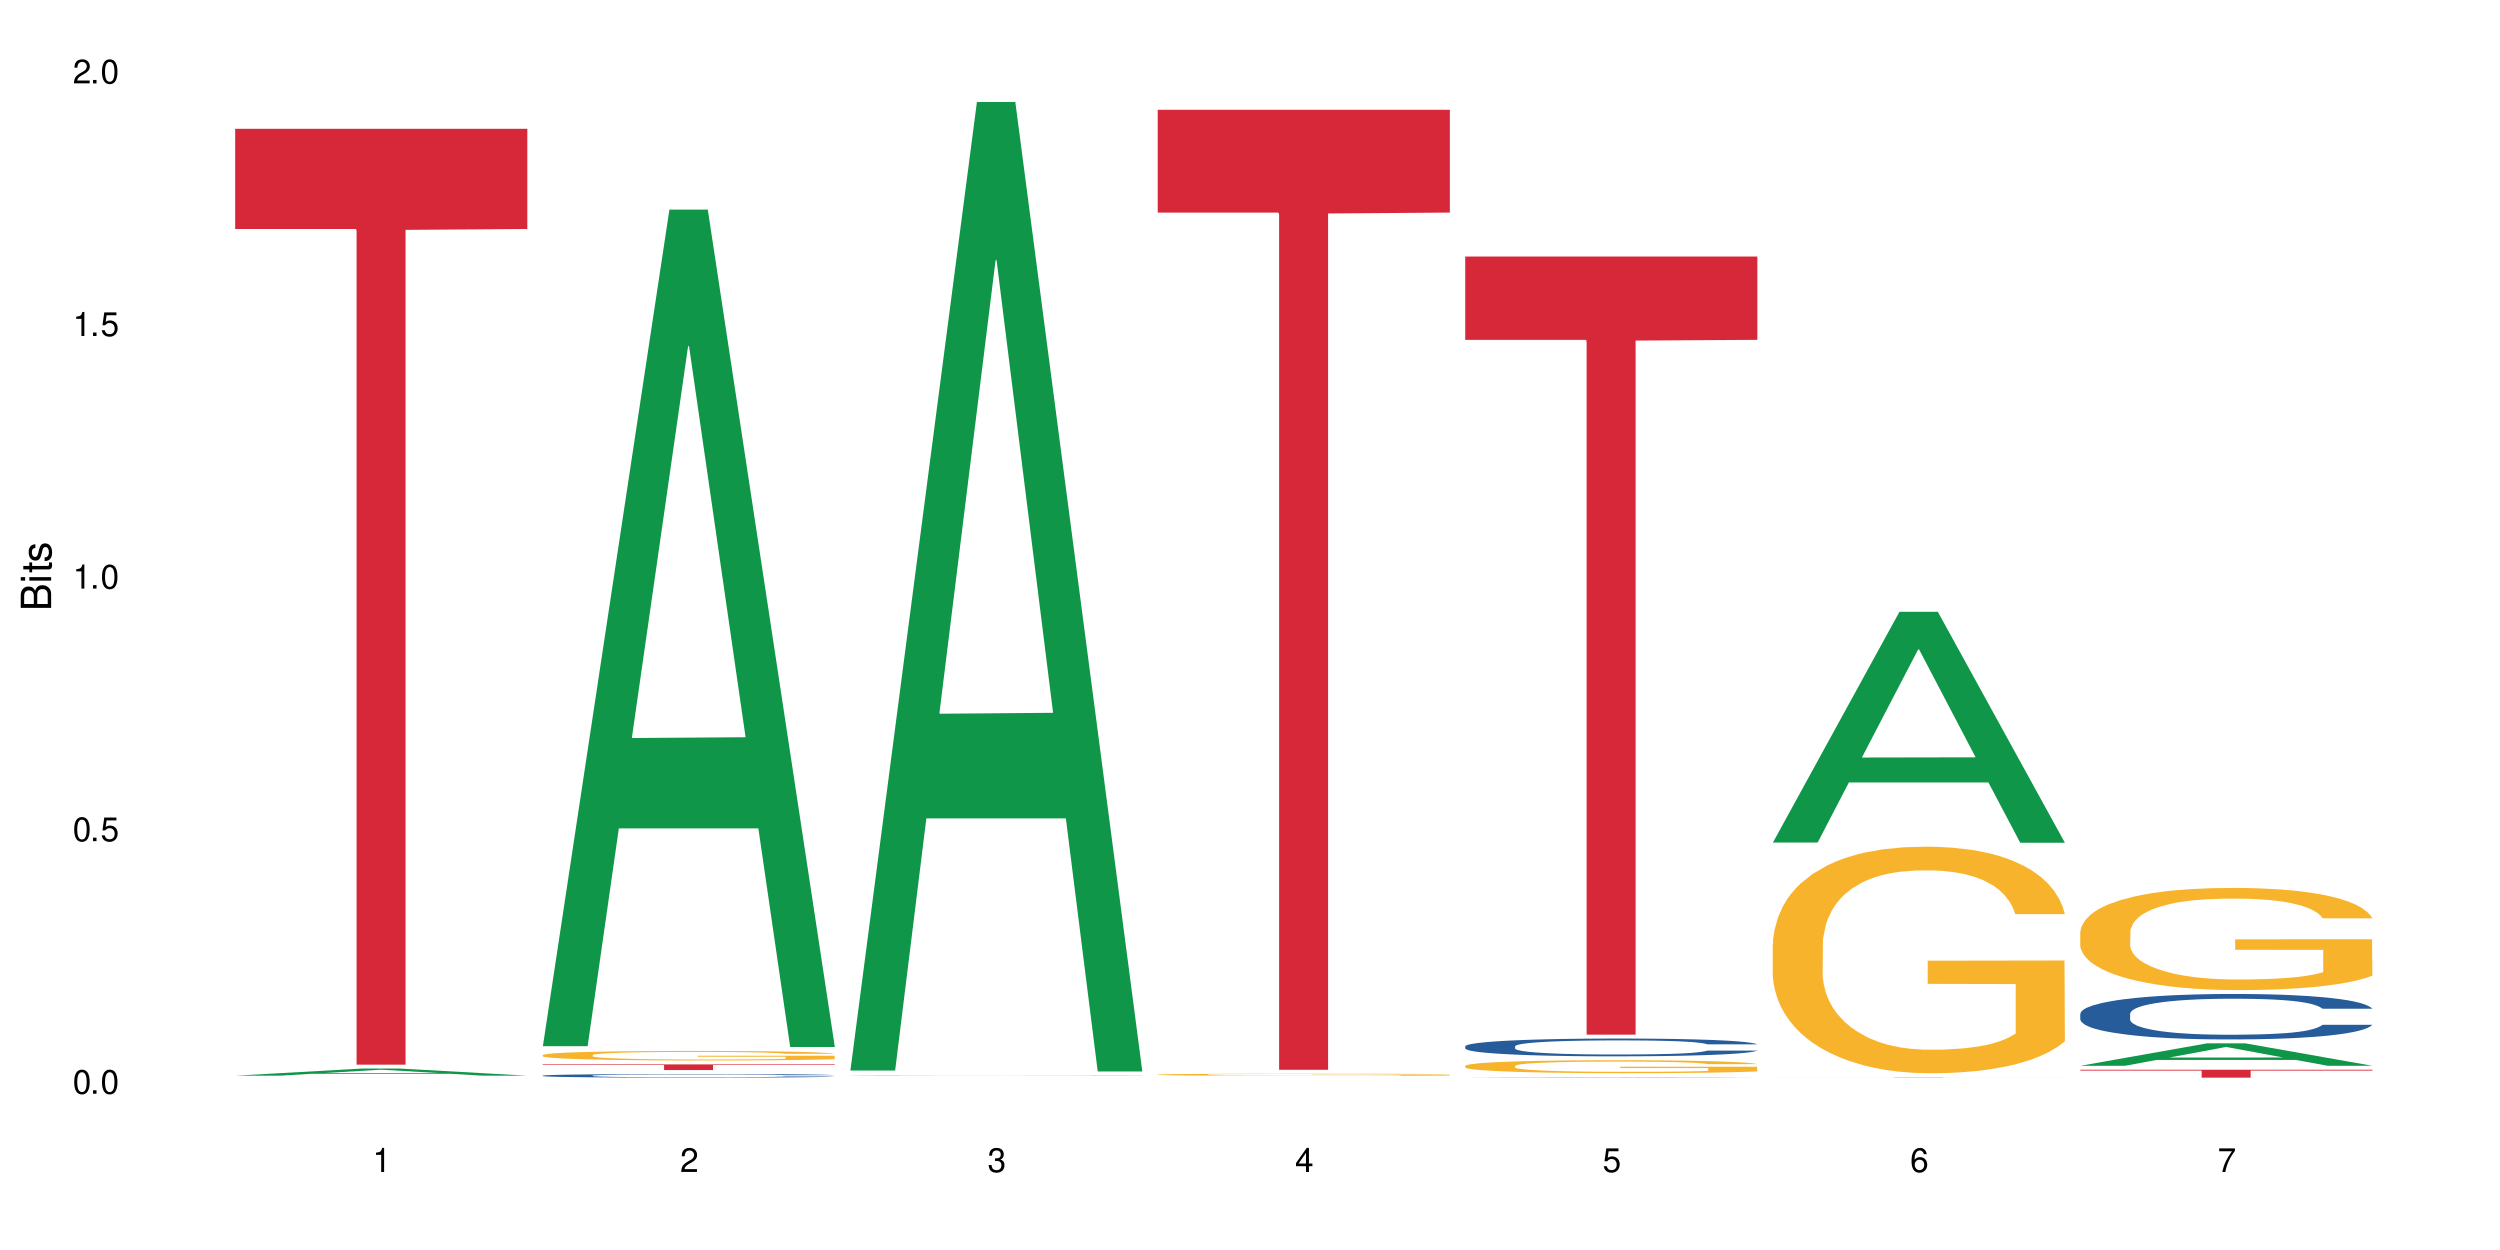 <?xml version="1.0" encoding="UTF-8"?>
<svg xmlns="http://www.w3.org/2000/svg" xmlns:xlink="http://www.w3.org/1999/xlink" width="720" height="360" viewBox="0 0 720 360">
<defs>
<g>
<g id="glyph-0-0">
</g>
<g id="glyph-0-1">
<path d="M 2.641 -6.938 C 2 -6.938 1.422 -6.656 1.078 -6.172 C 0.641 -5.562 0.406 -4.641 0.406 -3.359 C 0.406 -1.016 1.188 0.219 2.641 0.219 C 4.078 0.219 4.859 -1.016 4.859 -3.297 C 4.859 -4.641 4.656 -5.547 4.203 -6.172 C 3.844 -6.656 3.281 -6.938 2.641 -6.938 Z M 2.641 -6.188 C 3.547 -6.188 4 -5.25 4 -3.375 C 4 -1.406 3.562 -0.484 2.625 -0.484 C 1.734 -0.484 1.281 -1.438 1.281 -3.344 C 1.281 -5.25 1.734 -6.188 2.641 -6.188 Z M 2.641 -6.188 "/>
</g>
<g id="glyph-0-2">
<path d="M 1.828 -1 L 0.828 -1 L 0.828 0 L 1.828 0 Z M 1.828 -1 "/>
</g>
<g id="glyph-0-3">
<path d="M 4.562 -6.797 L 1.062 -6.797 L 0.547 -3.094 L 1.328 -3.094 C 1.719 -3.562 2.047 -3.734 2.578 -3.734 C 3.484 -3.734 4.062 -3.109 4.062 -2.094 C 4.062 -1.125 3.484 -0.531 2.578 -0.531 C 1.828 -0.531 1.375 -0.906 1.188 -1.672 L 0.328 -1.672 C 0.453 -1.109 0.547 -0.844 0.75 -0.594 C 1.125 -0.078 1.828 0.219 2.594 0.219 C 3.969 0.219 4.922 -0.781 4.922 -2.219 C 4.922 -3.562 4.031 -4.484 2.719 -4.484 C 2.25 -4.484 1.859 -4.359 1.469 -4.062 L 1.734 -5.969 L 4.562 -5.969 Z M 4.562 -6.797 "/>
</g>
<g id="glyph-0-4">
<path d="M 2.484 -4.938 L 2.484 0 L 3.328 0 L 3.328 -6.938 L 2.766 -6.938 C 2.469 -5.875 2.281 -5.734 0.984 -5.562 L 0.984 -4.938 Z M 2.484 -4.938 "/>
</g>
<g id="glyph-0-5">
<path d="M 4.859 -0.828 L 1.281 -0.828 C 1.359 -1.406 1.672 -1.781 2.5 -2.281 L 3.469 -2.828 C 4.406 -3.344 4.906 -4.062 4.906 -4.906 C 4.906 -5.484 4.672 -6.031 4.266 -6.406 C 3.859 -6.766 3.375 -6.938 2.719 -6.938 C 1.859 -6.938 1.219 -6.625 0.844 -6.031 C 0.609 -5.672 0.5 -5.234 0.484 -4.531 L 1.328 -4.531 C 1.359 -5.016 1.406 -5.281 1.531 -5.516 C 1.75 -5.938 2.188 -6.203 2.703 -6.203 C 3.469 -6.203 4.031 -5.641 4.031 -4.891 C 4.031 -4.344 3.719 -3.859 3.125 -3.516 L 2.234 -3 C 0.812 -2.172 0.406 -1.531 0.328 -0.016 L 4.859 -0.016 Z M 4.859 -0.828 "/>
</g>
<g id="glyph-0-6">
<path d="M 2.125 -3.188 L 2.578 -3.188 C 3.5 -3.188 3.984 -2.766 3.984 -1.922 C 3.984 -1.062 3.469 -0.531 2.594 -0.531 C 1.656 -0.531 1.203 -1 1.156 -2.016 L 0.312 -2.016 C 0.344 -1.453 0.438 -1.094 0.609 -0.781 C 0.953 -0.109 1.625 0.219 2.547 0.219 C 3.953 0.219 4.859 -0.625 4.859 -1.938 C 4.859 -2.828 4.516 -3.297 3.703 -3.594 C 4.344 -3.844 4.656 -4.328 4.656 -5.031 C 4.656 -6.219 3.875 -6.938 2.578 -6.938 C 1.203 -6.938 0.484 -6.172 0.453 -4.703 L 1.297 -4.703 C 1.312 -5.125 1.344 -5.359 1.453 -5.578 C 1.641 -5.969 2.062 -6.203 2.594 -6.203 C 3.344 -6.203 3.797 -5.75 3.797 -5 C 3.797 -4.516 3.609 -4.219 3.25 -4.047 C 3.016 -3.953 2.703 -3.922 2.125 -3.906 Z M 2.125 -3.188 "/>
</g>
<g id="glyph-0-7">
<path d="M 3.141 -1.672 L 3.141 0 L 3.984 0 L 3.984 -1.672 L 4.984 -1.672 L 4.984 -2.438 L 3.984 -2.438 L 3.984 -6.938 L 3.359 -6.938 L 0.266 -2.578 L 0.266 -1.672 Z M 3.141 -2.438 L 1 -2.438 L 3.141 -5.5 Z M 3.141 -2.438 "/>
</g>
<g id="glyph-0-8">
<path d="M 4.781 -5.125 C 4.609 -6.266 3.891 -6.938 2.844 -6.938 C 2.094 -6.938 1.422 -6.578 1.031 -5.953 C 0.594 -5.266 0.406 -4.422 0.406 -3.172 C 0.406 -2 0.578 -1.25 0.984 -0.641 C 1.359 -0.078 1.953 0.219 2.703 0.219 C 3.984 0.219 4.922 -0.75 4.922 -2.094 C 4.922 -3.375 4.062 -4.281 2.844 -4.281 C 2.172 -4.281 1.641 -4.031 1.281 -3.516 C 1.281 -5.234 1.828 -6.188 2.797 -6.188 C 3.391 -6.188 3.797 -5.797 3.938 -5.125 Z M 2.734 -3.531 C 3.547 -3.531 4.062 -2.953 4.062 -2.031 C 4.062 -1.156 3.484 -0.531 2.703 -0.531 C 1.922 -0.531 1.328 -1.188 1.328 -2.078 C 1.328 -2.938 1.906 -3.531 2.734 -3.531 Z M 2.734 -3.531 "/>
</g>
<g id="glyph-0-9">
<path d="M 4.984 -6.797 L 0.438 -6.797 L 0.438 -5.969 L 4.109 -5.969 C 2.5 -3.656 1.828 -2.234 1.328 0 L 2.219 0 C 2.594 -2.172 3.453 -4.047 4.984 -6.094 Z M 4.984 -6.797 "/>
</g>
<g id="glyph-1-0">
</g>
<g id="glyph-1-1">
<path d="M 0 -0.953 L 0 -4.891 C 0 -5.719 -0.234 -6.344 -0.734 -6.797 C -1.188 -7.234 -1.812 -7.469 -2.5 -7.469 C -3.547 -7.469 -4.188 -7 -4.625 -5.875 C -4.984 -6.688 -5.625 -7.094 -6.531 -7.094 C -7.172 -7.094 -7.734 -6.859 -8.141 -6.391 C -8.562 -5.922 -8.75 -5.344 -8.75 -4.5 L -8.75 -0.953 Z M -4.984 -2.062 L -7.766 -2.062 L -7.766 -4.219 C -7.766 -4.844 -7.688 -5.203 -7.453 -5.5 C -7.219 -5.812 -6.859 -5.969 -6.375 -5.969 C -5.891 -5.969 -5.531 -5.812 -5.297 -5.5 C -5.062 -5.203 -4.984 -4.844 -4.984 -4.219 Z M -0.984 -2.062 L -4 -2.062 L -4 -4.781 C -4 -5.766 -3.438 -6.359 -2.484 -6.359 C -1.547 -6.359 -0.984 -5.766 -0.984 -4.781 Z M -0.984 -2.062 "/>
</g>
<g id="glyph-1-2">
<path d="M -6.281 -1.797 L -6.281 -0.797 L 0 -0.797 L 0 -1.797 Z M -8.75 -1.797 L -8.75 -0.797 L -7.484 -0.797 L -7.484 -1.797 Z M -8.75 -1.797 "/>
</g>
<g id="glyph-1-3">
<path d="M -6.281 -3.047 L -6.281 -2.016 L -8.016 -2.016 L -8.016 -1.016 L -6.281 -1.016 L -6.281 -0.172 L -5.469 -0.172 L -5.469 -1.016 L -0.719 -1.016 C -0.078 -1.016 0.281 -1.453 0.281 -2.234 C 0.281 -2.5 0.25 -2.719 0.188 -3.047 L -0.641 -3.047 C -0.609 -2.906 -0.594 -2.766 -0.594 -2.562 C -0.594 -2.141 -0.719 -2.016 -1.156 -2.016 L -5.469 -2.016 L -5.469 -3.047 Z M -6.281 -3.047 "/>
</g>
<g id="glyph-1-4">
<path d="M -4.531 -5.25 C -5.766 -5.25 -6.469 -4.422 -6.469 -2.969 C -6.469 -1.516 -5.719 -0.562 -4.547 -0.562 C -3.562 -0.562 -3.094 -1.062 -2.734 -2.562 L -2.516 -3.484 C -2.344 -4.188 -2.094 -4.469 -1.641 -4.469 C -1.047 -4.469 -0.641 -3.875 -0.641 -3 C -0.641 -2.453 -0.797 -2 -1.062 -1.75 C -1.25 -1.594 -1.422 -1.531 -1.875 -1.469 L -1.875 -0.406 C -0.422 -0.453 0.281 -1.266 0.281 -2.922 C 0.281 -4.5 -0.5 -5.516 -1.719 -5.516 C -2.656 -5.516 -3.172 -4.984 -3.469 -3.734 L -3.703 -2.766 C -3.891 -1.953 -4.156 -1.609 -4.594 -1.609 C -5.188 -1.609 -5.547 -2.125 -5.547 -2.938 C -5.547 -3.75 -5.203 -4.172 -4.531 -4.203 Z M -4.531 -5.25 "/>
</g>
</g>
</defs>
<rect x="-72" y="-36" width="864" height="432" fill="rgb(100%, 100%, 100%)" fill-opacity="1"/>
<path fill-rule="nonzero" fill="rgb(6.275%, 58.824%, 28.235%)" fill-opacity="1" d="M 67.73 309.793 L 67.82 309.789 L 104.227 307.746 L 115.281 307.746 L 151.867 309.793 L 139.012 309.793 L 129.844 309.258 L 89.664 309.258 L 80.676 309.793 L 67.73 309.793 L 93.527 309.039 L 126.156 309.035 L 109.887 308.078 L 109.707 308.078 L 109.527 308.082 L 93.438 309.035 L 93.527 309.039 Z M 67.73 309.793 "/>
<path fill-rule="nonzero" fill="rgb(83.922%, 15.686%, 22.353%)" fill-opacity="1" d="M 67.73 37.098 L 151.867 37.098 L 151.867 65.949 L 116.801 66.203 L 116.801 306.617 L 102.695 306.617 L 102.695 66.453 L 102.488 65.949 L 67.73 65.949 Z M 67.73 37.098 "/>
<path fill-rule="nonzero" fill="rgb(6.275%, 58.824%, 28.235%)" fill-opacity="1" d="M 156.293 301.312 L 156.383 301.086 L 192.789 60.371 L 203.844 60.371 L 240.43 301.539 L 227.574 301.539 L 218.406 238.586 L 178.227 238.586 L 169.238 301.312 L 156.293 301.312 L 182.094 212.547 L 214.723 212.32 L 198.453 99.773 L 198.273 99.547 L 198.094 100.227 L 182.004 212.32 L 182.094 212.547 Z M 156.293 301.312 "/>
<path fill-rule="nonzero" fill="rgb(14.51%, 36.078%, 60%)" fill-opacity="1" d="M 156.293 309.773 L 156.398 309.773 L 156.398 309.75 L 156.703 309.715 L 157.422 309.668 L 158.141 309.637 L 159.988 309.578 L 162.555 309.523 L 165.223 309.48 L 167.172 309.457 L 168.914 309.438 L 172.918 309.402 L 175.48 309.383 L 178.25 309.367 L 181.637 309.352 L 184.102 309.34 L 189.641 309.324 L 193.746 309.32 L 196.926 309.316 L 203.801 309.316 L 207.902 309.32 L 210.879 309.324 L 214.164 309.332 L 216.934 309.34 L 221.754 309.363 L 226.066 309.391 L 228.016 309.406 L 231.094 309.434 L 233.453 309.465 L 235.094 309.488 L 236.941 309.523 L 238.582 309.566 L 239.812 309.617 L 240.43 309.656 L 226.066 309.656 L 225.348 309.617 L 224.527 309.59 L 222.988 309.551 L 221.449 309.523 L 219.293 309.492 L 217.344 309.477 L 214.676 309.457 L 212.316 309.445 L 209.855 309.438 L 207.492 309.43 L 202.98 309.426 L 195.797 309.426 L 191.797 309.434 L 189.641 309.441 L 186.562 309.457 L 184.406 309.469 L 181.844 309.488 L 180.098 309.504 L 177.945 309.527 L 176.406 309.551 L 174.66 309.582 L 173.633 309.605 L 172.711 309.633 L 171.891 309.664 L 171.273 309.699 L 170.863 309.734 L 170.66 309.77 L 170.66 309.918 L 170.863 309.953 L 171.379 309.992 L 172.711 310.051 L 174.66 310.102 L 176.918 310.145 L 179.074 310.172 L 181.945 310.199 L 184.512 310.219 L 188.203 310.238 L 190.359 310.246 L 193.641 310.254 L 197.027 310.258 L 201.543 310.258 L 205.543 310.254 L 208.211 310.25 L 210.98 310.242 L 214.777 310.227 L 217.137 310.211 L 219.191 310.191 L 220.73 310.172 L 221.754 310.16 L 223.293 310.129 L 224.527 310.098 L 225.449 310.062 L 226.066 310.031 L 240.43 310.031 L 239.812 310.066 L 238.891 310.105 L 237.969 310.133 L 236.531 310.168 L 234.891 310.195 L 232.527 310.23 L 230.578 310.254 L 228.016 310.277 L 225.656 310.293 L 223.09 310.312 L 219.293 310.332 L 216.832 310.34 L 214.164 310.348 L 210.98 310.355 L 206.98 310.363 L 202.672 310.367 L 194.359 310.367 L 191.18 310.363 L 186.973 310.352 L 181.738 310.336 L 177.945 310.316 L 174.969 310.301 L 172.402 310.281 L 169.531 310.254 L 165.836 310.211 L 163.578 310.18 L 162.039 310.152 L 160.297 310.113 L 159.066 310.082 L 157.629 310.027 L 156.602 309.961 L 156.293 309.906 Z M 156.293 309.773 "/>
<path fill-rule="nonzero" fill="rgb(96.863%, 70.196%, 16.863%)" fill-opacity="1" d="M 156.293 303.848 L 156.398 303.848 L 156.398 303.797 L 156.809 303.684 L 157.832 303.527 L 159.168 303.398 L 160.605 303.297 L 161.527 303.246 L 163.066 303.168 L 164.398 303.113 L 167.785 303 L 172.094 302.895 L 174.457 302.852 L 177.121 302.809 L 180.918 302.758 L 182.664 302.742 L 188 302.703 L 194.051 302.676 L 200.723 302.668 L 203.801 302.672 L 208.008 302.68 L 213.754 302.711 L 217.035 302.734 L 219.602 302.758 L 222.27 302.793 L 225.551 302.844 L 228.629 302.902 L 231.094 302.965 L 233.555 303.039 L 235.605 303.117 L 237.352 303.207 L 238.891 303.312 L 239.812 303.402 L 240.43 303.488 L 226.168 303.488 L 225.348 303.402 L 224.422 303.332 L 222.883 303.25 L 221.344 303.191 L 219.805 303.141 L 216.934 303.078 L 214.473 303.035 L 211.395 303 L 208.418 302.977 L 205.031 302.965 L 202.98 302.957 L 197.543 302.957 L 192.617 302.977 L 189.742 302.996 L 187.691 303.016 L 184.816 303.055 L 183.074 303.082 L 182.047 303.105 L 178.969 303.184 L 176.918 303.254 L 175.789 303.301 L 174.352 303.375 L 173.328 303.445 L 172.199 303.543 L 171.582 303.621 L 170.762 303.789 L 170.66 304.242 L 170.965 304.34 L 171.582 304.441 L 172.402 304.531 L 173.633 304.629 L 174.867 304.699 L 177.02 304.801 L 178.867 304.863 L 180.305 304.906 L 183.074 304.977 L 184.203 304.996 L 186.871 305.043 L 189.641 305.078 L 193.027 305.109 L 195.59 305.125 L 199.695 305.137 L 204.93 305.137 L 211.086 305.121 L 214.984 305.102 L 217.652 305.082 L 219.395 305.062 L 221.551 305.035 L 223.09 305.012 L 224.527 304.98 L 226.27 304.941 L 226.27 304.34 L 200.926 304.336 L 200.926 304.055 L 240.328 304.051 L 240.43 305.035 L 238.273 305.102 L 235.605 305.168 L 233.043 305.219 L 230.375 305.262 L 226.578 305.309 L 223.5 305.34 L 218.781 305.375 L 214.473 305.398 L 209.957 305.414 L 205.953 305.418 L 201.234 305.422 L 197.027 305.418 L 192.512 305.402 L 188.922 305.383 L 185.641 305.355 L 182.355 305.324 L 178.25 305.273 L 175.582 305.23 L 172.812 305.176 L 170.043 305.113 L 167.582 305.047 L 165.938 304.992 L 164.297 304.934 L 162.555 304.855 L 160.91 304.77 L 159.68 304.691 L 158.551 304.605 L 157.73 304.523 L 156.91 304.41 L 156.5 304.32 L 156.293 304.242 Z M 156.293 303.848 "/>
<path fill-rule="nonzero" fill="rgb(83.922%, 15.686%, 22.353%)" fill-opacity="1" d="M 156.293 306.551 L 240.43 306.551 L 240.43 306.727 L 205.363 306.727 L 205.363 308.188 L 191.258 308.188 L 191.258 306.73 L 191.051 306.727 L 156.293 306.727 Z M 156.293 306.551 "/>
<path fill-rule="nonzero" fill="rgb(6.275%, 58.824%, 28.235%)" fill-opacity="1" d="M 244.859 308.32 L 244.949 308.059 L 281.352 29.375 L 292.41 29.375 L 328.992 308.582 L 316.141 308.582 L 306.969 235.699 L 266.789 235.699 L 257.801 308.32 L 244.859 308.32 L 270.656 205.551 L 303.285 205.289 L 287.016 74.992 L 286.836 74.73 L 286.656 75.516 L 270.566 205.289 L 270.656 205.551 Z M 244.859 308.32 "/>
<path fill-rule="nonzero" fill="rgb(96.863%, 70.196%, 16.863%)" fill-opacity="1" d="M 244.859 309.789 L 244.961 309.789 L 245.371 309.781 L 246.398 309.77 L 247.73 309.762 L 249.168 309.754 L 250.09 309.75 L 251.629 309.746 L 252.965 309.742 L 256.348 309.734 L 260.66 309.727 L 263.02 309.723 L 265.688 309.723 L 269.484 309.719 L 271.227 309.719 L 276.562 309.715 L 282.617 309.711 L 292.363 309.711 L 296.57 309.715 L 305.598 309.715 L 308.164 309.719 L 310.832 309.719 L 314.117 309.723 L 317.195 309.727 L 319.656 309.73 L 322.117 309.738 L 324.172 309.742 L 325.914 309.75 L 327.453 309.754 L 328.379 309.762 L 328.992 309.766 L 314.73 309.766 L 313.91 309.762 L 312.988 309.758 L 311.449 309.75 L 308.371 309.742 L 305.496 309.738 L 303.035 309.738 L 299.957 309.734 L 296.98 309.734 L 293.594 309.73 L 286.105 309.73 L 281.18 309.734 L 276.254 309.734 L 273.383 309.738 L 271.637 309.738 L 270.613 309.742 L 267.535 309.746 L 265.48 309.75 L 264.352 309.754 L 262.918 309.758 L 261.891 309.766 L 260.762 309.77 L 260.145 309.777 L 259.324 309.785 L 259.223 309.816 L 259.531 309.824 L 260.145 309.832 L 260.965 309.836 L 262.199 309.844 L 263.43 309.848 L 265.582 309.855 L 267.43 309.859 L 268.867 309.863 L 271.637 309.867 L 272.766 309.867 L 275.434 309.871 L 278.203 309.875 L 284.156 309.875 L 288.258 309.879 L 293.492 309.879 L 299.648 309.875 L 306.215 309.875 L 307.961 309.871 L 310.113 309.871 L 311.652 309.867 L 313.09 309.867 L 314.832 309.863 L 314.832 309.824 L 289.492 309.824 L 289.492 309.805 L 328.891 309.805 L 328.992 309.871 L 326.84 309.875 L 324.172 309.879 L 321.605 309.883 L 318.938 309.887 L 315.141 309.887 L 312.062 309.891 L 307.344 309.895 L 277.484 309.895 L 274.203 309.891 L 270.918 309.891 L 266.816 309.887 L 264.148 309.883 L 261.379 309.879 L 258.605 309.875 L 256.145 309.871 L 254.504 309.867 L 252.859 309.863 L 251.117 309.859 L 249.477 309.852 L 248.242 309.848 L 247.113 309.84 L 246.293 309.836 L 245.062 309.824 L 244.859 309.816 Z M 244.859 309.789 "/>
<path fill-rule="nonzero" fill="rgb(96.863%, 70.196%, 16.863%)" fill-opacity="1" d="M 333.422 309.488 L 333.523 309.484 L 333.523 309.477 L 333.934 309.449 L 334.961 309.414 L 336.293 309.387 L 337.73 309.363 L 338.652 309.352 L 340.191 309.336 L 341.527 309.32 L 344.914 309.297 L 349.223 309.273 L 351.582 309.262 L 354.25 309.254 L 358.047 309.242 L 359.789 309.238 L 365.125 309.23 L 371.18 309.223 L 380.926 309.223 L 385.133 309.227 L 390.879 309.23 L 394.164 309.238 L 396.727 309.242 L 399.395 309.25 L 402.68 309.262 L 405.758 309.273 L 408.219 309.289 L 410.684 309.305 L 412.734 309.324 L 414.477 309.344 L 416.016 309.367 L 416.941 309.387 L 417.555 309.406 L 403.293 309.406 L 402.473 309.387 L 401.551 309.371 L 400.012 309.352 L 396.934 309.328 L 394.059 309.312 L 391.598 309.305 L 388.52 309.297 L 385.543 309.293 L 382.156 309.289 L 380.105 309.285 L 374.668 309.285 L 369.742 309.289 L 366.871 309.297 L 364.816 309.301 L 361.945 309.309 L 360.199 309.316 L 359.176 309.32 L 356.098 309.336 L 354.043 309.352 L 352.914 309.363 L 351.48 309.379 L 350.453 309.395 L 349.324 309.418 L 348.711 309.434 L 347.887 309.473 L 347.785 309.574 L 348.094 309.598 L 348.711 309.621 L 349.531 309.641 L 351.992 309.68 L 354.148 309.699 L 355.992 309.715 L 357.43 309.723 L 360.199 309.738 L 361.328 309.746 L 363.996 309.754 L 366.766 309.762 L 370.152 309.77 L 372.719 309.773 L 376.824 309.777 L 382.055 309.777 L 388.211 309.773 L 392.109 309.77 L 394.777 309.762 L 396.523 309.758 L 398.676 309.754 L 400.215 309.746 L 401.652 309.742 L 403.398 309.73 L 403.398 309.598 L 378.055 309.598 L 378.055 309.531 L 417.453 309.531 L 417.555 309.754 L 415.402 309.77 L 412.734 309.781 L 410.168 309.793 L 407.5 309.805 L 403.703 309.812 L 400.625 309.82 L 395.906 309.828 L 391.598 309.836 L 387.082 309.836 L 383.082 309.84 L 374.156 309.84 L 369.641 309.836 L 366.051 309.832 L 362.766 309.824 L 359.484 309.816 L 355.379 309.805 L 352.711 309.797 L 349.941 309.785 L 347.172 309.77 L 344.707 309.754 L 341.426 309.73 L 339.68 309.711 L 338.039 309.695 L 336.809 309.676 L 335.68 309.656 L 334.859 309.637 L 334.035 309.613 L 333.625 309.594 L 333.422 309.574 Z M 333.422 309.488 "/>
<path fill-rule="nonzero" fill="rgb(83.922%, 15.686%, 22.353%)" fill-opacity="1" d="M 333.422 31.629 L 417.555 31.629 L 417.555 61.223 L 382.492 61.484 L 382.492 308.094 L 368.383 308.094 L 368.383 61.742 L 368.18 61.223 L 333.422 61.223 Z M 333.422 31.629 "/>
<path fill-rule="nonzero" fill="rgb(6.275%, 58.824%, 28.235%)" fill-opacity="1" d="M 421.984 310.367 L 422.074 310.367 L 458.48 310.203 L 469.535 310.203 L 506.121 310.367 L 493.266 310.367 L 484.098 310.324 L 443.918 310.324 L 434.93 310.367 L 421.984 310.367 L 447.781 310.309 L 480.41 310.309 L 464.141 310.23 L 463.781 310.23 L 447.691 310.309 L 447.781 310.309 Z M 421.984 310.367 "/>
<path fill-rule="nonzero" fill="rgb(14.51%, 36.078%, 60%)" fill-opacity="1" d="M 421.984 301.332 L 422.086 301.328 L 422.086 301.215 L 422.395 301.039 L 423.113 300.812 L 423.832 300.66 L 425.68 300.383 L 428.242 300.117 L 430.91 299.91 L 432.859 299.789 L 434.605 299.695 L 438.605 299.523 L 441.172 299.434 L 443.941 299.355 L 447.328 299.273 L 449.789 299.227 L 455.332 299.152 L 459.434 299.121 L 462.617 299.105 L 469.488 299.105 L 473.594 299.125 L 476.57 299.148 L 479.852 299.188 L 482.625 299.227 L 487.445 299.332 L 491.754 299.461 L 493.703 299.535 L 496.781 299.68 L 499.145 299.82 L 500.785 299.945 L 502.633 300.117 L 504.273 300.328 L 505.504 300.566 L 506.121 300.766 L 491.754 300.766 L 491.035 300.578 L 490.215 300.434 L 488.676 300.242 L 487.137 300.105 L 484.984 299.973 L 483.035 299.883 L 480.367 299.793 L 478.008 299.738 L 475.543 299.695 L 473.184 299.668 L 468.668 299.641 L 463.438 299.641 L 461.488 299.648 L 457.484 299.688 L 455.332 299.719 L 452.254 299.785 L 450.098 299.844 L 447.531 299.938 L 445.789 300.02 L 443.633 300.141 L 442.094 300.246 L 440.352 300.402 L 439.324 300.52 L 438.402 300.648 L 437.582 300.805 L 436.965 300.969 L 436.555 301.141 L 436.348 301.309 L 436.348 302.035 L 436.555 302.203 L 437.066 302.398 L 438.402 302.684 L 440.352 302.93 L 442.609 303.129 L 444.762 303.27 L 445.992 303.332 L 447.637 303.41 L 450.199 303.504 L 453.895 303.594 L 456.051 303.633 L 459.332 303.672 L 462.719 303.688 L 467.234 303.688 L 471.234 303.672 L 473.902 303.648 L 476.672 303.609 L 480.469 303.531 L 482.828 303.457 L 484.879 303.367 L 486.418 303.277 L 487.445 303.203 L 488.984 303.059 L 490.215 302.898 L 491.141 302.734 L 491.754 302.578 L 506.121 302.578 L 505.504 302.762 L 504.582 302.945 L 503.656 303.082 L 502.223 303.246 L 500.578 303.391 L 498.219 303.555 L 496.27 303.66 L 493.703 303.777 L 491.344 303.867 L 488.781 303.945 L 484.984 304.039 L 482.52 304.086 L 479.852 304.129 L 476.672 304.168 L 472.672 304.199 L 468.363 304.219 L 464.359 304.223 L 460.051 304.215 L 456.871 304.195 L 452.664 304.152 L 447.43 304.066 L 443.633 303.98 L 440.66 303.891 L 438.094 303.797 L 435.219 303.672 L 431.527 303.465 L 429.27 303.305 L 427.73 303.176 L 425.984 302.992 L 424.754 302.828 L 423.32 302.566 L 422.293 302.234 L 421.984 301.977 Z M 421.984 301.332 "/>
<path fill-rule="nonzero" fill="rgb(96.863%, 70.196%, 16.863%)" fill-opacity="1" d="M 421.984 306.945 L 422.086 306.941 L 422.086 306.875 L 422.496 306.723 L 423.523 306.512 L 424.859 306.336 L 426.293 306.199 L 427.219 306.129 L 428.758 306.027 L 430.09 305.953 L 433.477 305.801 L 437.785 305.656 L 440.145 305.594 L 442.812 305.539 L 446.609 305.473 L 448.355 305.449 L 453.688 305.395 L 459.742 305.359 L 466.41 305.352 L 469.488 305.355 L 473.695 305.367 L 479.441 305.406 L 482.727 305.438 L 485.293 305.473 L 487.957 305.516 L 491.242 305.586 L 494.32 305.668 L 496.781 305.75 L 499.246 305.852 L 501.297 305.961 L 503.043 306.078 L 504.582 306.223 L 505.504 306.34 L 506.121 306.461 L 491.859 306.461 L 491.035 306.34 L 490.113 306.25 L 488.574 306.137 L 487.035 306.055 L 485.496 305.988 L 482.625 305.902 L 480.16 305.848 L 477.082 305.801 L 474.105 305.77 L 470.723 305.75 L 468.668 305.742 L 463.23 305.742 L 458.305 305.766 L 455.434 305.793 L 453.383 305.82 L 450.508 305.871 L 448.766 305.91 L 447.738 305.938 L 444.66 306.043 L 442.609 306.141 L 441.48 306.203 L 440.043 306.305 L 439.016 306.398 L 437.887 306.535 L 437.273 306.637 L 436.453 306.867 L 436.348 307.48 L 436.656 307.609 L 437.273 307.75 L 438.094 307.871 L 439.324 308 L 440.555 308.098 L 442.711 308.23 L 444.559 308.32 L 445.992 308.379 L 448.766 308.469 L 449.895 308.5 L 452.562 308.562 L 455.332 308.609 L 458.715 308.648 L 461.281 308.668 L 465.387 308.688 L 470.617 308.688 L 476.773 308.668 L 480.676 308.641 L 483.34 308.613 L 485.086 308.59 L 487.242 308.551 L 488.781 308.516 L 490.215 308.48 L 491.961 308.422 L 491.961 307.609 L 466.617 307.605 L 466.617 307.223 L 506.016 307.223 L 506.121 308.551 L 503.965 308.645 L 501.297 308.73 L 498.73 308.801 L 496.066 308.855 L 492.27 308.922 L 489.191 308.961 L 484.469 309.012 L 480.16 309.039 L 475.645 309.062 L 471.645 309.07 L 466.926 309.074 L 462.719 309.066 L 458.203 309.047 L 454.613 309.02 L 451.328 308.984 L 448.047 308.941 L 443.941 308.871 L 441.273 308.812 L 438.504 308.742 L 435.734 308.656 L 433.27 308.562 L 431.629 308.492 L 429.988 308.41 L 428.242 308.309 L 426.602 308.195 L 425.371 308.09 L 424.242 307.969 L 423.422 307.855 L 422.602 307.703 L 422.191 307.582 L 421.984 307.477 Z M 421.984 306.945 "/>
<path fill-rule="nonzero" fill="rgb(83.922%, 15.686%, 22.353%)" fill-opacity="1" d="M 421.984 73.887 L 506.121 73.887 L 506.121 97.875 L 471.055 98.086 L 471.055 297.977 L 456.945 297.977 L 456.945 98.297 L 456.742 97.875 L 421.984 97.875 Z M 421.984 73.887 "/>
<path fill-rule="nonzero" fill="rgb(6.275%, 58.824%, 28.235%)" fill-opacity="1" d="M 510.547 242.645 L 510.637 242.582 L 547.043 176.199 L 558.098 176.199 L 594.684 242.707 L 581.828 242.707 L 572.66 225.348 L 532.48 225.348 L 523.492 242.645 L 510.547 242.645 L 536.348 218.164 L 568.977 218.102 L 552.707 187.066 L 552.527 187.004 L 552.348 187.191 L 536.258 218.102 L 536.348 218.164 Z M 510.547 242.645 "/>
<path fill-rule="nonzero" fill="rgb(96.863%, 70.196%, 16.863%)" fill-opacity="1" d="M 510.547 271.789 L 510.652 271.73 L 510.652 270.539 L 511.062 267.855 L 512.086 264.16 L 513.422 261.121 L 514.855 258.738 L 515.781 257.484 L 517.32 255.695 L 518.652 254.387 L 522.039 251.703 L 526.348 249.199 L 528.707 248.129 L 531.375 247.113 L 535.172 245.98 L 536.918 245.562 L 542.254 244.609 L 548.305 244.016 L 554.977 243.836 L 558.055 243.895 L 562.262 244.133 L 568.008 244.789 L 571.289 245.387 L 573.855 245.98 L 576.523 246.758 L 579.805 247.949 L 582.883 249.379 L 585.348 250.809 L 587.809 252.598 L 589.859 254.504 L 591.605 256.59 L 593.145 259.094 L 594.066 261.18 L 594.684 263.266 L 580.422 263.266 L 579.602 261.18 L 578.676 259.57 L 577.137 257.605 L 575.598 256.172 L 574.059 255.043 L 571.188 253.492 L 568.723 252.539 L 565.645 251.703 L 562.672 251.168 L 559.285 250.809 L 557.234 250.691 L 551.793 250.691 L 546.871 251.105 L 543.996 251.586 L 541.945 252.062 L 539.07 252.953 L 537.328 253.672 L 536.301 254.148 L 533.223 255.996 L 531.172 257.664 L 530.043 258.797 L 528.605 260.586 L 527.582 262.195 L 526.453 264.578 L 525.836 266.367 L 525.016 270.418 L 524.914 281.148 L 525.219 283.414 L 525.836 285.855 L 526.656 288.004 L 527.887 290.27 L 529.121 291.996 L 531.273 294.32 L 533.121 295.871 L 534.559 296.883 L 537.328 298.492 L 538.457 299.031 L 541.125 300.102 L 543.895 300.938 L 547.281 301.652 L 549.844 302.012 L 553.949 302.309 L 559.184 302.309 L 565.34 301.949 L 569.238 301.473 L 571.906 300.996 L 573.648 300.578 L 575.805 299.922 L 577.344 299.328 L 578.781 298.672 L 580.523 297.66 L 580.523 283.414 L 555.18 283.355 L 555.18 276.68 L 594.582 276.617 L 594.684 299.922 L 592.527 301.531 L 589.859 303.082 L 587.297 304.273 L 584.629 305.289 L 580.832 306.422 L 577.754 307.137 L 573.035 307.969 L 568.723 308.508 L 564.211 308.863 L 560.207 309.043 L 555.488 309.102 L 551.281 308.984 L 546.766 308.625 L 543.176 308.148 L 539.895 307.555 L 536.609 306.777 L 532.504 305.527 L 529.836 304.512 L 527.066 303.262 L 524.297 301.773 L 521.836 300.164 L 520.191 298.91 L 518.551 297.48 L 516.809 295.691 L 515.164 293.664 L 513.934 291.816 L 512.805 289.73 L 511.984 287.766 L 511.164 285.082 L 510.754 282.938 L 510.547 281.09 Z M 510.547 271.789 "/>
<path fill-rule="nonzero" fill="rgb(83.922%, 15.686%, 22.353%)" fill-opacity="1" d="M 510.547 310.23 L 594.684 310.23 L 594.684 310.238 L 559.617 310.238 L 559.617 310.293 L 545.512 310.293 L 545.512 310.238 L 510.547 310.238 Z M 510.547 310.23 "/>
<path fill-rule="nonzero" fill="rgb(6.275%, 58.824%, 28.235%)" fill-opacity="1" d="M 599.113 306.945 L 599.203 306.941 L 635.605 300.484 L 646.664 300.484 L 683.246 306.953 L 670.395 306.953 L 661.223 305.266 L 621.043 305.266 L 612.055 306.945 L 599.113 306.945 L 624.91 304.566 L 657.539 304.559 L 641.27 301.543 L 641.09 301.535 L 640.91 301.555 L 624.82 304.559 L 624.91 304.566 Z M 599.113 306.945 "/>
<path fill-rule="nonzero" fill="rgb(14.51%, 36.078%, 60%)" fill-opacity="1" d="M 599.113 291.969 L 599.215 291.957 L 599.215 291.668 L 599.523 291.215 L 600.238 290.641 L 600.957 290.246 L 602.805 289.543 L 605.371 288.859 L 608.039 288.336 L 609.988 288.023 L 611.73 287.785 L 615.734 287.344 L 618.297 287.113 L 621.07 286.91 L 624.453 286.707 L 626.918 286.59 L 632.457 286.398 L 636.562 286.312 L 639.742 286.277 L 646.617 286.277 L 650.723 286.324 L 653.695 286.387 L 656.98 286.48 L 659.75 286.59 L 664.574 286.852 L 668.883 287.188 L 670.832 287.379 L 673.91 287.75 L 676.27 288.105 L 677.91 288.418 L 679.758 288.859 L 681.398 289.398 L 682.633 290.008 L 683.246 290.523 L 668.883 290.523 L 668.164 290.043 L 667.344 289.672 L 665.805 289.184 L 664.266 288.836 L 662.109 288.488 L 660.16 288.262 L 657.492 288.035 L 655.133 287.891 L 652.672 287.785 L 650.312 287.711 L 645.797 287.641 L 640.562 287.641 L 638.613 287.664 L 634.613 287.762 L 632.457 287.844 L 629.379 288.012 L 627.227 288.168 L 624.66 288.406 L 622.914 288.609 L 620.762 288.922 L 619.223 289.195 L 617.477 289.59 L 616.453 289.887 L 615.527 290.223 L 614.707 290.617 L 614.09 291.035 L 613.68 291.48 L 613.477 291.91 L 613.477 293.762 L 613.68 294.191 L 614.195 294.695 L 615.527 295.426 L 617.477 296.059 L 619.734 296.559 L 621.891 296.918 L 623.121 297.086 L 624.762 297.277 L 627.328 297.516 L 631.02 297.754 L 633.176 297.852 L 636.461 297.945 L 639.844 297.996 L 644.359 297.996 L 648.359 297.945 L 651.027 297.887 L 653.801 297.789 L 657.594 297.586 L 659.957 297.398 L 662.008 297.168 L 663.547 296.941 L 664.574 296.75 L 666.113 296.379 L 667.344 295.973 L 668.266 295.555 L 668.883 295.148 L 683.246 295.148 L 682.633 295.629 L 681.707 296.094 L 680.785 296.441 L 679.348 296.859 L 677.707 297.23 L 675.348 297.648 L 673.398 297.922 L 670.832 298.223 L 668.473 298.449 L 665.906 298.652 L 662.109 298.891 L 659.648 299.012 L 656.98 299.117 L 653.801 299.215 L 649.797 299.297 L 645.488 299.344 L 641.488 299.355 L 637.176 299.332 L 633.996 299.285 L 629.789 299.18 L 624.559 298.961 L 620.762 298.734 L 617.785 298.508 L 615.219 298.27 L 612.348 297.945 L 608.652 297.422 L 606.395 297.016 L 604.855 296.68 L 603.113 296.215 L 601.883 295.793 L 600.445 295.125 L 599.418 294.277 L 599.113 293.617 Z M 599.113 291.969 "/>
<path fill-rule="nonzero" fill="rgb(96.863%, 70.196%, 16.863%)" fill-opacity="1" d="M 599.113 268.324 L 599.215 268.297 L 599.215 267.762 L 599.625 266.551 L 600.652 264.887 L 601.984 263.516 L 603.422 262.441 L 604.344 261.875 L 605.883 261.07 L 607.219 260.477 L 610.602 259.27 L 614.914 258.141 L 617.273 257.656 L 619.941 257.199 L 623.738 256.688 L 625.48 256.5 L 630.816 256.07 L 636.871 255.801 L 643.539 255.723 L 646.617 255.746 L 650.824 255.855 L 656.57 256.152 L 659.852 256.418 L 662.418 256.688 L 665.086 257.039 L 668.367 257.574 L 671.445 258.219 L 673.91 258.863 L 676.371 259.672 L 678.426 260.531 L 680.168 261.473 L 681.707 262.602 L 682.633 263.543 L 683.246 264.48 L 668.984 264.48 L 668.164 263.543 L 667.242 262.816 L 665.703 261.93 L 664.164 261.285 L 662.625 260.773 L 659.75 260.074 L 657.289 259.645 L 654.211 259.27 L 651.234 259.027 L 647.848 258.863 L 645.797 258.812 L 640.359 258.812 L 635.434 259 L 632.559 259.215 L 630.508 259.43 L 627.637 259.832 L 625.891 260.156 L 624.863 260.371 L 621.785 261.203 L 619.734 261.957 L 618.605 262.465 L 617.168 263.273 L 616.145 264 L 615.016 265.074 L 614.398 265.879 L 613.578 267.707 L 613.477 272.543 L 613.785 273.566 L 614.398 274.668 L 615.219 275.637 L 616.453 276.656 L 617.684 277.438 L 619.836 278.484 L 621.684 279.184 L 623.121 279.641 L 625.891 280.367 L 627.02 280.609 L 629.688 281.09 L 632.457 281.469 L 635.844 281.789 L 638.41 281.953 L 642.512 282.086 L 647.746 282.086 L 653.902 281.926 L 657.801 281.711 L 660.469 281.496 L 662.211 281.305 L 664.367 281.012 L 665.906 280.742 L 667.344 280.445 L 669.086 279.988 L 669.086 273.566 L 643.742 273.539 L 643.742 270.527 L 683.145 270.504 L 683.246 281.012 L 681.094 281.738 L 678.426 282.434 L 675.859 282.973 L 673.191 283.43 L 669.395 283.941 L 666.316 284.262 L 661.598 284.641 L 657.289 284.879 L 652.773 285.043 L 648.773 285.121 L 644.051 285.148 L 639.844 285.098 L 635.332 284.934 L 631.738 284.719 L 628.457 284.449 L 625.172 284.102 L 621.07 283.535 L 618.402 283.082 L 615.629 282.516 L 612.859 281.844 L 610.398 281.117 L 608.758 280.555 L 607.113 279.91 L 605.371 279.102 L 603.73 278.188 L 602.496 277.355 L 601.367 276.414 L 600.547 275.527 L 599.727 274.32 L 599.316 273.352 L 599.113 272.52 Z M 599.113 268.324 "/>
<path fill-rule="nonzero" fill="rgb(83.922%, 15.686%, 22.353%)" fill-opacity="1" d="M 599.113 308.082 L 683.246 308.082 L 683.246 308.324 L 648.184 308.328 L 648.184 310.367 L 634.074 310.367 L 634.074 308.332 L 633.871 308.324 L 599.113 308.324 Z M 599.113 308.082 "/>
<g fill="rgb(0%, 0%, 0%)" fill-opacity="1">
<use xlink:href="#glyph-0-1" x="20.965" y="314.993"/>
<use xlink:href="#glyph-0-2" x="25.965" y="314.993"/>
<use xlink:href="#glyph-0-1" x="28.965" y="314.993"/>
</g>
<g fill="rgb(0%, 0%, 0%)" fill-opacity="1">
<use xlink:href="#glyph-0-1" x="20.965" y="242.251"/>
<use xlink:href="#glyph-0-2" x="25.965" y="242.251"/>
<use xlink:href="#glyph-0-3" x="28.965" y="242.251"/>
</g>
<g fill="rgb(0%, 0%, 0%)" fill-opacity="1">
<use xlink:href="#glyph-0-4" x="20.965" y="169.509"/>
<use xlink:href="#glyph-0-2" x="25.965" y="169.509"/>
<use xlink:href="#glyph-0-1" x="28.965" y="169.509"/>
</g>
<g fill="rgb(0%, 0%, 0%)" fill-opacity="1">
<use xlink:href="#glyph-0-4" x="20.965" y="96.767"/>
<use xlink:href="#glyph-0-2" x="25.965" y="96.767"/>
<use xlink:href="#glyph-0-3" x="28.965" y="96.767"/>
</g>
<g fill="rgb(0%, 0%, 0%)" fill-opacity="1">
<use xlink:href="#glyph-0-5" x="20.965" y="24.024"/>
<use xlink:href="#glyph-0-2" x="25.965" y="24.024"/>
<use xlink:href="#glyph-0-1" x="28.965" y="24.024"/>
</g>
<g fill="rgb(0%, 0%, 0%)" fill-opacity="1">
<use xlink:href="#glyph-0-4" x="107.297" y="337.532"/>
</g>
<g fill="rgb(0%, 0%, 0%)" fill-opacity="1">
<use xlink:href="#glyph-0-5" x="195.863" y="337.532"/>
</g>
<g fill="rgb(0%, 0%, 0%)" fill-opacity="1">
<use xlink:href="#glyph-0-6" x="284.426" y="337.532"/>
</g>
<g fill="rgb(0%, 0%, 0%)" fill-opacity="1">
<use xlink:href="#glyph-0-7" x="372.988" y="337.532"/>
</g>
<g fill="rgb(0%, 0%, 0%)" fill-opacity="1">
<use xlink:href="#glyph-0-3" x="461.551" y="337.532"/>
</g>
<g fill="rgb(0%, 0%, 0%)" fill-opacity="1">
<use xlink:href="#glyph-0-8" x="550.117" y="337.532"/>
</g>
<g fill="rgb(0%, 0%, 0%)" fill-opacity="1">
<use xlink:href="#glyph-0-9" x="638.68" y="337.532"/>
</g>
<g fill="rgb(0%, 0%, 0%)" fill-opacity="1">
<use xlink:href="#glyph-1-1" x="14.725" y="176.012"/>
<use xlink:href="#glyph-1-2" x="14.725" y="168.012"/>
<use xlink:href="#glyph-1-3" x="14.725" y="165.012"/>
<use xlink:href="#glyph-1-4" x="14.725" y="162.012"/>
</g>
</svg>
